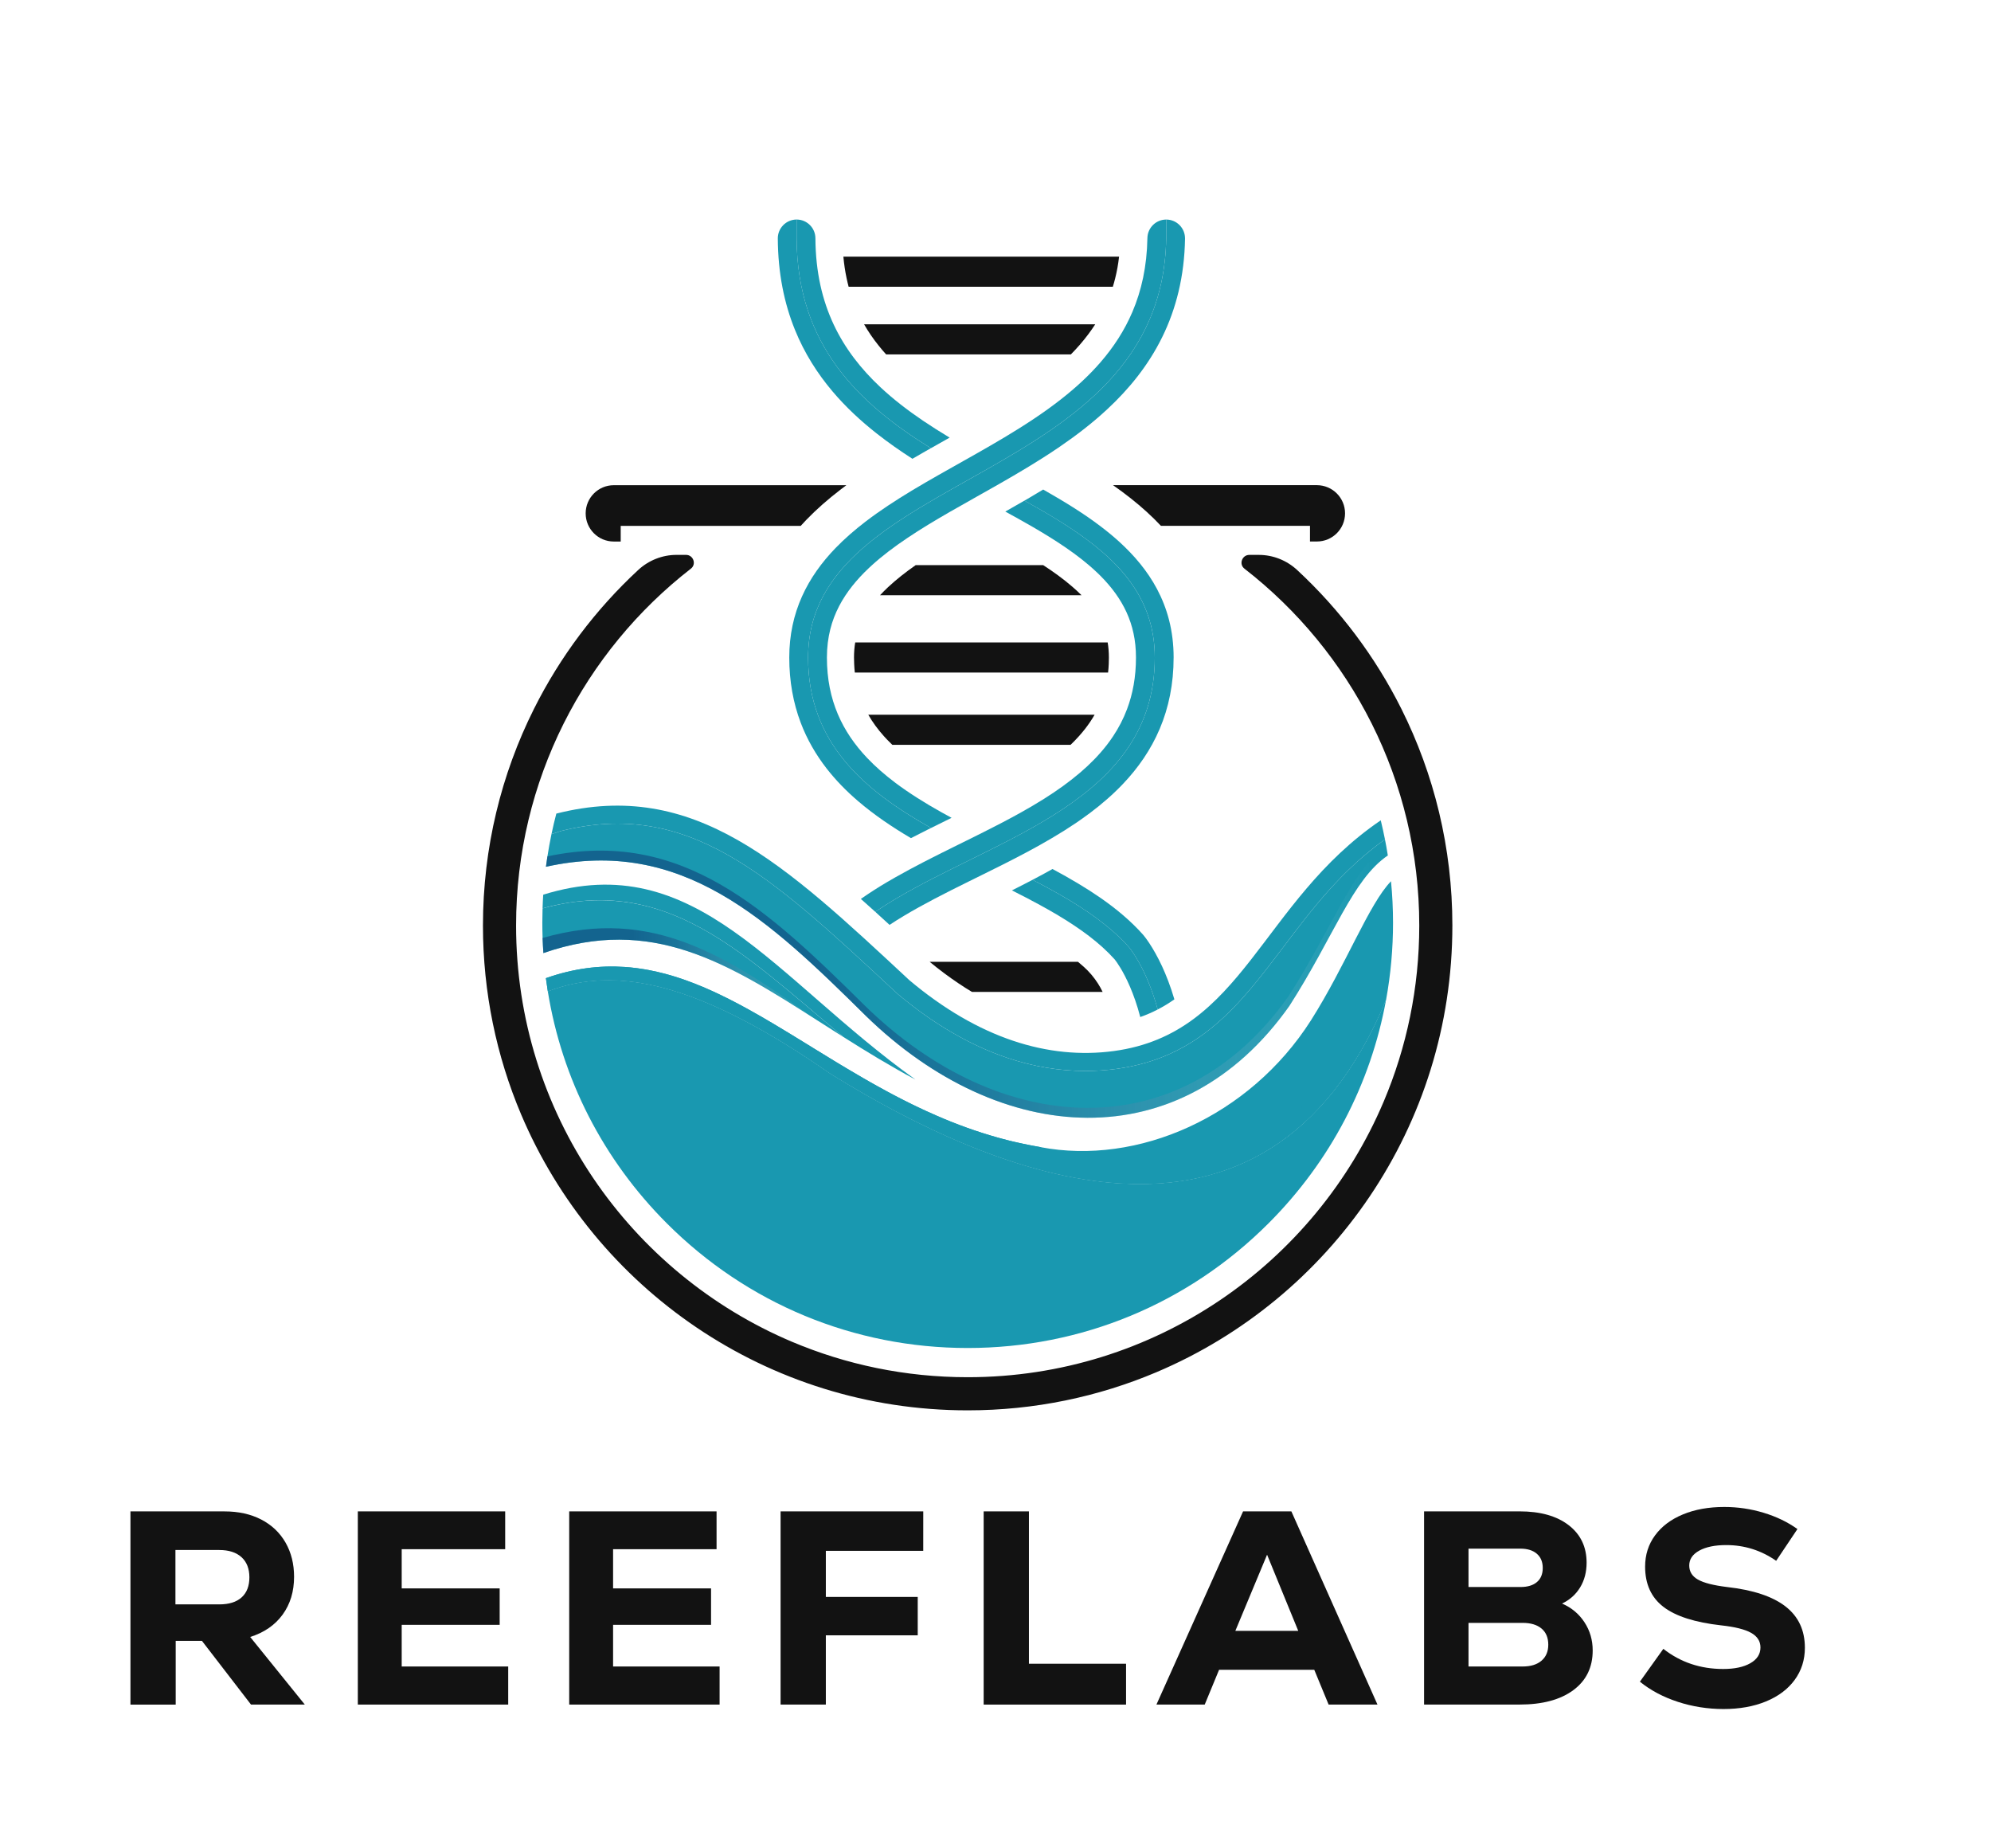 <svg height="1029" width="1109" viewBox="0 0 1109 1029" xmlns="http://www.w3.org/2000/svg" version="1.2">
	<defs>
		<linearGradient gradientTransform="matrix(155.376,7.126,-2.125,46.341,301.492,538.304)" gradientUnits="userSpaceOnUse" x2="1" id="g1">
			<stop stop-opacity="1" stop-color="#114f82" offset=".325"></stop>
			<stop stop-opacity=".86" stop-color="#155284" offset=".418"></stop>
			<stop stop-opacity=".73" stop-color="#205a8a" offset=".507"></stop>
			<stop stop-opacity=".6" stop-color="#336894" offset=".593"></stop>
			<stop stop-opacity=".48" stop-color="#4e7ca2" offset=".678"></stop>
			<stop stop-opacity=".35" stop-color="#7196b4" offset=".763"></stop>
			<stop stop-opacity=".23" stop-color="#9cb5cb" offset=".846"></stop>
			<stop stop-opacity=".11" stop-color="#cddae5" offset=".928"></stop>
			<stop stop-opacity="0" stop-color="#ffffff" offset="1"></stop>
		</linearGradient>
		<linearGradient gradientTransform="matrix(463.569,0,0,149.517,302.791,546.853)" gradientUnits="userSpaceOnUse" x2="1" id="g2">
			<stop stop-opacity="1" stop-color="#114f82" offset=".325"></stop>
			<stop stop-opacity=".86" stop-color="#155284" offset=".418"></stop>
			<stop stop-opacity=".73" stop-color="#205a8a" offset=".507"></stop>
			<stop stop-opacity=".6" stop-color="#336894" offset=".593"></stop>
			<stop stop-opacity=".48" stop-color="#4e7ca2" offset=".678"></stop>
			<stop stop-opacity=".35" stop-color="#7196b4" offset=".763"></stop>
			<stop stop-opacity=".23" stop-color="#9cb5cb" offset=".846"></stop>
			<stop stop-opacity=".11" stop-color="#cddae5" offset=".928"></stop>
			<stop stop-opacity="0" stop-color="#ffffff" offset="1"></stop>
		</linearGradient>
	</defs>
	<style>
		.s0 { fill: #121212 } 
		.s1 { fill: #1998b0 } 
		.s2 { opacity: .7;fill: url(#g1) } 
		.s3 { opacity: .7;fill: url(#g2) } 
	</style>
	<g>
		<g>
			<g>
				<g>
					<path d="m808.98 515.44c0.01 55.88-17 107.88-46.11 150.95-29.1 43.09-70.31 77.31-118.78 97.81-32.3 13.66-67.84 21.22-105.09 21.22h-0.03c-55.87 0-107.86-17.01-150.93-46.11-43.09-29.1-77.31-70.31-97.81-118.78-13.66-32.31-21.22-67.84-21.22-105.09 0-43.35 10.23-84.36 28.41-120.67 14.62-29.2 34.36-55.37 58.06-77.34 5.82-5.39 13.44-8.42 21.37-8.42h5.27c4.03 0 5.92 5.12 2.77 7.62q-0.03 0.03-0.07 0.06c-29.62 23.01-53.97 52.51-70.9 86.33-16.92 33.82-26.46 71.97-26.46 112.41 0 52.12 15.83 100.47 42.95 140.63 27.13 40.15 65.55 72.06 110.68 91.15 30.09 12.72 63.15 19.76 97.91 19.76 52.12 0 100.47-15.83 140.63-42.95 40.15-27.13 72.06-65.54 91.15-110.68 12.72-30.09 19.76-63.15 19.76-97.9 0-40.44-9.52-78.59-26.46-112.41-16.93-33.82-41.28-63.32-70.9-86.33q-0.03-0.03-0.07-0.06c-3.16-2.5-1.26-7.62 2.77-7.62h5.27c7.93 0 15.55 3.03 21.37 8.42 23.69 21.96 43.45 48.14 58.06 77.33 18.17 36.31 28.4 77.32 28.4 120.67z" class="s0"></path>
				</g>
			</g>
			<path d="m509.9 601.22c-14.25-7.65-27.5-15.73-40.1-23.71-56.25-46.89-98.59-90.55-167.59-71.66q0.12-3.81 0.37-7.6c85.04-26.44 128.46 46.5 207.32 102.97z" class="s1"></path>
			<path d="m458.29 567.84c-50.74-42.95-91.87-79.56-156.08-61.97q-0.13 3.95-0.13 7.91 0 4.3 0.15 8.58 0.15 4.22 0.44 8.41c60.38-20.97 102.5 5.47 153.14 37.85q5.26 3.36 10.66 6.8 1.66 1.05 3.33 2.11-5.85-4.9-11.51-9.69z" class="s1"></path>
			<path d="m771.43 467.46c-24.53 17.55-40.77 39.03-56.5 59.84-23.98 31.71-46.63 61.66-93.07 67.97q-8.59 1.16-17.26 1.16c-14.52 0-29.13-2.46-43.63-7.34-20.63-6.96-41.09-18.88-60.82-35.43l-0.38-0.34-2.26-2.1c-68.82-64.02-114.29-106.31-185.17-88.39l-5.16 1.69q1.2-5.76 2.7-11.43c77.02-19.48 126.86 27.87 196.74 92.87 38.32 32.17 77.21 44.33 113.89 39.35 72.23-9.81 81.61-82.89 148.58-128.47q1.28 5.27 2.34 10.62z" class="s1"></path>
			<path d="m772.15 471.22q-0.35-1.89-0.72-3.76c-24.53 17.55-40.77 39.03-56.5 59.84-23.98 31.71-46.63 61.66-93.07 67.97q-8.59 1.16-17.26 1.16c-14.52 0-29.13-2.46-43.63-7.34-20.63-6.96-41.09-18.88-60.82-35.43l-0.38-0.34-2.26-2.1c-68.82-64.02-114.29-106.31-185.17-88.39l-5.16 1.69q-1.29 6.17-2.26 12.41-0.44 2.88-0.82 5.78c75.71-16.79 124.09 29.53 178.19 83.01 75 73.13 175.45 80.08 235.91-5.52 25.18-39.3 35.03-70.29 54.83-83.79q-0.42-2.61-0.88-5.19z" class="s1"></path>
			<path d="m772.07 556.68c-8.53 46.95-31.07 90.17-65.54 124.63-44.75 44.75-104.25 69.39-167.53 69.39-63.29 0-122.78-24.65-167.54-69.39-35.59-35.59-58.47-80.52-66.33-129.26 38.45-14.69 83.46-4.07 150.41 41.06 2.76 1.85 5.42 3.83 8.25 5.58 88.53 54.65 240.48 120.51 308.28-42.01z" class="s1"></path>
			<path d="m775.93 513.78c0 14.54-1.3 28.89-3.85 42.89v0.01h-0.01c-67.8 162.52-219.75 96.66-308.28 42.01-2.83-1.75-5.49-3.73-8.25-5.58-66.95-45.13-111.96-55.75-150.41-41.06q-0.59-3.64-1.06-7.31c15.39-5.44 29.92-7.2 43.95-6.24q1.54 0.1 3.06 0.25 3.96 0.38 7.87 1.05 1.25 0.2 2.48 0.44 4.54 0.87 9.04 2.06 1.71 0.45 3.42 0.96 0.88 0.26 1.76 0.54 1.45 0.44 2.88 0.92 0.27 0.08 0.53 0.17 1.53 0.52 3.06 1.06 4.59 1.65 9.16 3.57 0.66 0.28 1.34 0.57 4.17 1.79 8.33 3.79 2.53 1.2 5.05 2.48 5.11 2.59 10.24 5.41 3.31 1.83 6.64 3.74 1.27 0.72 2.54 1.46 2.98 1.73 5.97 3.51 4.36 2.6 8.74 5.27 4.23 2.58 8.5 5.21 0.11 0.05 0.18 0.11 2.52 1.54 5.06 3.12 5.39 3.32 10.86 6.65 1.68 1.02 3.38 2.05 0.12 0.06 0.23 0.13 1.8 1.09 3.62 2.17 4.43 2.65 8.94 5.25 1.98 1.14 3.97 2.27 1.87 1.06 3.76 2.11 2.84 1.58 5.7 3.12 1.76 0.96 3.55 1.89 0.15 0.08 0.29 0.15 1.77 0.93 3.57 1.86 1.13 0.58 2.25 1.14 1.97 1 3.93 1.96 0.99 0.5 1.98 0.96 1.99 0.97 3.99 1.89 1.01 0.47 2.01 0.93 3.03 1.38 6.1 2.72 4.08 1.79 8.27 3.44 2.1 0.85 4.22 1.63 1.91 0.73 3.85 1.43 0.2 0.06 0.4 0.14 2.15 0.77 4.31 1.5 1.96 0.67 3.93 1.3 0.21 0.06 0.43 0.13 2.19 0.69 4.41 1.36 1.99 0.59 4.01 1.16 1.34 0.37 2.7 0.73 1.13 0.3 2.27 0.6 1.13 0.3 2.27 0.57 1.14 0.28 2.3 0.54 2.3 0.54 4.63 1.03 2.32 0.5 4.69 0.94 1.4 0.27 2.82 0.51 0.35 0.06 0.7 0.13 0.35 0.07 0.7 0.13 0.3 0.06 0.6 0.12c54.13 10.35 116.39-16.79 150.71-70.61 19.54-30.84 32.23-64.72 44.58-77.45q1.13 11.41 1.13 23.01z" class="s1"></path>
			<path d="m528.96 243.71l-2.19 1.23q-4.14 2.33-8.27 4.67c-40.1-24.89-74.46-57.23-74.79-116.87v-10.48h0.01c5.75 0 10.44 4.65 10.47 10.42 0.12 19.05 3.89 34.64 10.18 48.06 6.3 13.41 15.2 24.74 25.97 34.84 7.18 6.73 15.19 12.89 23.72 18.67q7.24 4.88 14.9 9.46z" class="s1"></path>
			<path d="m518.5 249.61q-1.54 0.87-3.08 1.74-3.8 2.16-7.2 4.15-0.01-0.01-0.01-0.01-0.03 0-0.03-0.02c-6.76-4.35-13.37-8.96-19.72-13.95-8.89-6.98-17.24-14.7-24.66-23.45-8.48-10-15.72-21.36-20.99-34.34-6.04-14.84-9.47-31.75-9.57-50.93-0.03-5.78 4.64-10.5 10.42-10.54h0.06v10.48c0.32 59.64 34.68 91.98 74.78 116.87z" class="s1"></path>
			<path d="m653.71 366.15c0.01 14.72-2.74 27.95-7.71 39.67-4.95 11.72-12.07 21.88-20.48 30.73-5.61 5.9-11.79 11.25-18.36 16.18q-2.31 1.74-4.69 3.4-1.46 1.03-2.93 2.04-6.61 4.47-13.55 8.54-0.03 0.03-0.06 0.03-3.31 1.96-6.66 3.83-4.59 2.57-9.25 5.02c-7.75 4.1-15.59 8-23.35 11.82q-3.41 1.68-6.79 3.35-5.14 2.53-10.18 5.07-0.02 0-0.03 0.02c-12.31 6.21-24 12.48-34.18 19.22q-4.01-3.69-7.97-7.28c6.87-4.69 14.31-9.08 22.07-13.29 26.68-14.53 57.28-27.18 82.45-43.94 29.24-19.46 51.18-44.49 51.18-84.41 0-33.79-20.78-55.09-48.93-73.32q-2.65-1.72-5.39-3.4c-5.86-3.62-12-7.13-18.28-10.61q1.37-0.8 2.77-1.62 4.01-2.36 7.65-4.57 0.04 0.02 0.07 0.03c6.07 3.45 12.01 6.96 17.74 10.62q0.07 0.04 0.14 0.09c4.72 3.02 9.29 6.15 13.65 9.45 3.74 2.82 7.33 5.75 10.73 8.84 8.42 7.65 15.74 16.3 21.09 26.36 2.84 5.36 5.12 11.12 6.7 17.25 1.67 6.56 2.55 13.52 2.55 20.88z" class="s1"></path>
			<path d="m643.23 366.15c0 39.93-21.94 64.95-51.18 84.41-25.17 16.77-55.77 29.42-82.45 43.94-7.76 4.22-15.2 8.6-22.07 13.29q-4.03-3.64-8.02-7.18c4.7-3.3 9.62-6.43 14.68-9.42q2.34-1.39 4.73-2.73 3.99-2.26 8.06-4.44 0.06-0.04 0.13-0.07 0 0 0.01 0 3.58-1.92 7.2-3.8 2.02-1.05 4.26-2.17 0.55-0.29 1.14-0.58 1.73-0.87 3.61-1.82 0.54-0.27 1.08-0.54 3.24-1.63 6.51-3.24 1.28-0.64 2.57-1.27 1.65-0.81 3.3-1.63 0.87-0.43 1.74-0.86 4.09-2.01 8.15-4.05 3.3-1.66 6.58-3.34 4.78-2.42 9.42-4.92 0.29-0.16 0.59-0.31 0.02-0.01 0.05-0.03 2.28-1.21 4.52-2.46c4.7-2.61 9.28-5.28 13.66-8.04 7.3-4.6 14.09-9.44 20.15-14.62 5.55-4.74 10.49-9.77 14.69-15.16q0.13-0.17 0.28-0.36 1.76-2.29 3.34-4.66c3.15-4.72 5.77-9.74 7.81-15.15 3.18-8.43 4.98-17.86 4.98-28.82-0.01-9.67-1.9-17.78-5.27-25.17-3.38-7.37-8.31-14.07-14.66-20.42q-0.75-0.75-1.53-1.49-2.3-2.2-4.81-4.33-3.82-3.25-8.11-6.4c-6-4.41-12.63-8.66-19.7-12.85q-2.03-1.2-4.11-2.41-0.22-0.12-0.43-0.24-6.88-3.95-14.15-7.91 0 0-0.01-0.01 0.11-0.06 0.23-0.13c2.91-1.65 6.56-3.73 10.43-5.97 6.29 3.49 12.42 6.99 18.28 10.61q2.74 1.67 5.39 3.4c28.15 18.26 48.93 39.56 48.93 73.35z" class="s1"></path>
			<path d="m644.85 562.18q-4.61 2.41-9.72 4.21c-1.72-6.66-3.74-12.23-5.68-16.78-3.92-9.16-7.65-14.15-8.46-15.18q-0.06-0.09-0.11-0.13c-4.07-4.56-8.88-8.88-14.29-13.02-5.47-4.18-11.55-8.16-18.07-12.03q-4.55-2.68-9.36-5.3c-4.99-2.73-10.17-5.41-15.47-8.08q-0.03-0.02-0.03-0.02c3.76-1.89 7.64-3.86 11.5-5.89 5.13 2.66 10.16 5.36 15.02 8.14 15.06 8.61 28.55 18.01 38.66 29.36-0.01 0 9.62 11.23 16.01 34.72z" class="s1"></path>
			<path d="m654.14 556.54c-2.96 2.08-6.04 3.97-9.3 5.64-6.39-23.49-16.02-34.72-16.02-34.72-10.11-11.35-23.61-20.76-38.66-29.36-4.86-2.78-9.89-5.48-15.02-8.14q0.97-0.5 1.92-1.01c3.03-1.59 6.12-3.27 9.2-5q0.01 0.01 0.01 0.01 0.06 0.04 0.13 0.07c4.92 2.64 9.75 5.35 14.45 8.19q6.25 3.74 12.13 7.8c8.74 6.07 16.8 12.76 23.67 20.47l0.07 0.08 0.07 0.08c0.53 0.61 5.31 6.34 10.49 17.49 2.32 5.02 4.73 11.15 6.86 18.4z" class="s1"></path>
			<path d="m660.07 132.91c-0.34 20.91-4.97 39.12-12.72 54.85-7.73 15.73-18.48 28.93-30.75 40.29-8.17 7.59-17.03 14.38-26.21 20.66q-4.82 3.3-9.74 6.41-0.02 0-0.03 0.02c-4.92 3.13-9.9 6.14-14.88 9.06-4.33 2.55-8.68 5.03-12.98 7.47q-4.25 2.4-8.45 4.76-7.87 4.4-15.43 8.75-0.02 0.02-0.03 0.02c-8.22 4.74-16.09 9.46-23.33 14.33-7.33 4.9-14.01 9.94-19.82 15.21q-0.84 0.76-1.67 1.54-5.16 4.85-9.25 9.98c-2.88 3.63-5.36 7.38-7.39 11.29-2.1 4.07-3.76 8.31-4.9 12.86-1.22 4.85-1.89 10.05-1.89 15.75 0.01 12.15 2.21 22.39 6.06 31.5 3.85 9.1 9.39 17.1 16.37 24.46 4.66 4.9 9.95 9.5 15.75 13.86 7.74 5.81 16.37 11.19 25.53 16.32q2.83 1.58 5.73 3.14-1.61 0.8-3.22 1.59-4.12 2.03-8.23 4.07c-37.45-21.06-68.47-47.45-68.47-94.94 0-104.44 197.15-96.13 199.47-233.42l0.01-10.48q0.09 0.01 0.17 0.01c5.78 0.09 10.39 4.86 10.3 10.64z" class="s1"></path>
			<path d="m649.6 122.26l-0.01 10.48c-2.31 137.28-199.47 128.98-199.47 233.42 0 47.49 31.02 73.89 68.47 94.94q-1.01 0.51-2.03 1.01c-3.41 1.71-6.4 3.23-9.15 4.64h-0.01q-0.03-0.01-0.06-0.03c-10.36-6.12-20.29-12.8-29.27-20.48-6.44-5.5-12.38-11.53-17.6-18.22-5.95-7.64-10.93-16.16-14.51-25.65-4.09-10.85-6.34-22.93-6.33-36.21-0.01-12.47 2.53-23.85 7.09-34 4.55-10.16 11.04-19.05 18.69-26.96 5.11-5.28 10.73-10.14 16.72-14.73 7.99-6.11 16.61-11.73 25.57-17.14q0.11-0.06 0.21-0.13 0.04-0.03 0.07-0.04 0.01-0.01 0.01-0.01 7.35-4.4 14.9-8.68c7.05-4.02 14.19-7.99 21.28-12.01q0.19-0.11 0.37-0.21 7.49-4.24 14.82-8.61 0.03-0.02 0.04-0.02c11.23-6.72 22.05-13.76 31.84-21.46 8.03-6.31 15.37-13.05 21.74-20.4 7.28-8.41 13.3-17.6 17.74-27.97 2.53-5.93 4.56-12.26 5.99-19.09 1.43-6.83 2.26-14.18 2.4-22.13 0.1-5.73 4.77-10.3 10.47-10.3q0.01-0.01 0.02-0.01z" class="s1"></path>
			<g>
				<g>
					<path d="m610.05 180.61q-3.69 5.72-8.47 11.25-0.31 0.37-0.65 0.73-2.11 2.41-4.46 4.79h-102.88q-2.15-2.37-4.08-4.79c-3.13-3.89-5.85-7.86-8.21-11.98z" class="s0"></path>
				</g>
			</g>
			<g>
				<g>
					<path d="m623.33 142.94q-0.7 6.19-2.15 11.98-0.6 2.43-1.33 4.79h-147.15q-0.63-2.36-1.14-4.79-1.23-5.77-1.79-11.98z" class="s0"></path>
				</g>
			</g>
			<path d="m602.41 331.5h-112.24q1.96-2.12 4.22-4.25 0.29-0.27 0.58-0.54c4.2-3.9 9.15-7.85 15.06-11.98h71.04q4.57 2.97 8.37 5.77 4.25 3.13 7.82 6.21 2.65 2.29 4.9 4.52 0.12 0.13 0.25 0.27z" class="s0"></path>
			<path d="m617.66 366.15q0 1.83-0.08 3.6-0.1 2.44-0.37 4.79h-141.07q-0.26-2.35-0.36-4.79-0.09-1.77-0.09-3.59 0-4.4 0.67-8.39h140.62c0.45 2.65 0.67 5.42 0.68 8.38z" class="s0"></path>
			<path d="m609.71 398.02c-1.53 2.68-3.28 5.28-5.29 7.86q-1.61 2.06-3.46 4.12-2.15 2.41-4.64 4.79h-99.3q-1.6-1.52-3.04-3.05-0.82-0.87-1.61-1.74c-3.5-3.9-6.39-7.86-8.73-11.98z" class="s0"></path>
			<g>
				<g>
					<path d="m614.16 552.41h-72.74q-3.77-2.25-7.54-4.79-8.05-5.39-16.04-11.98h82.6q1.71 1.41 3.28 2.82c3 2.69 5.62 5.78 7.78 9.16q1.44 2.24 2.6 4.64z" class="s0"></path>
				</g>
			</g>
			<path d="m341.89 270.21h129.54q-1.55 1.14-3.05 2.3c-7.33 5.61-13.61 11.16-19.22 16.96q-1.62 1.67-3.15 3.38h-100.27v8.73h-3.85c-4.33 0-8.25-1.75-11.08-4.59-2.84-2.83-4.59-6.76-4.59-11.09 0-8.68 7.01-15.69 15.67-15.69z" class="s0"></path>
			<path d="m749.2 285.88c0 4.33-1.75 8.26-4.59 11.09-2.84 2.84-6.76 4.59-11.09 4.59h-3.85v-8.73h-83.03q-3.76-4.01-8.06-7.91c-5.47-4.97-11.61-9.83-18.61-14.73h113.54c8.67 0.02 15.69 7.03 15.69 15.69z" class="s0"></path>
			<path d="m772.07 556.68c-67.8 162.52-219.75 96.66-308.28 42.01-2.83-1.75-5.49-3.73-8.25-5.58-66.95-45.13-111.96-55.75-150.41-41.06q-0.59-3.64-1.06-7.31c15.39-5.44 29.92-7.2 43.95-6.24q1.54 0.1 3.06 0.25 3.96 0.38 7.87 1.05 1.25 0.2 2.48 0.44 4.54 0.87 9.04 2.06 1.71 0.45 3.42 0.96 0.88 0.26 1.76 0.54 1.45 0.44 2.88 0.92 0.26 0.08 0.53 0.17 1.53 0.52 3.06 1.06 4.59 1.65 9.16 3.57 0.66 0.28 1.34 0.57 4.17 1.79 8.33 3.79 2.52 1.2 5.05 2.48 5.11 2.59 10.24 5.41 3.3 1.83 6.64 3.74 1.27 0.72 2.54 1.46 2.98 1.73 5.97 3.51 4.35 2.6 8.74 5.27 4.23 2.57 8.5 5.21 0.1 0.05 0.18 0.11 2.52 1.54 5.06 3.12 5.38 3.32 10.86 6.65 1.68 1.02 3.38 2.05 0.11 0.06 0.23 0.13 1.8 1.09 3.62 2.17 4.42 2.64 8.94 5.25 1.98 1.14 3.97 2.27 1.87 1.06 3.76 2.11 2.83 1.58 5.7 3.12 1.76 0.96 3.55 1.89 0.14 0.08 0.29 0.15 1.77 0.93 3.57 1.86 1.12 0.58 2.25 1.14 1.96 1 3.93 1.96 0.99 0.5 1.98 0.96 1.99 0.96 3.99 1.89 1 0.47 2.01 0.93 3.03 1.38 6.1 2.72 4.08 1.77 8.27 3.44 2.09 0.83 4.22 1.63 1.91 0.72 3.85 1.43 0.2 0.06 0.4 0.14 2.15 0.77 4.31 1.5 1.96 0.66 3.93 1.3 0.21 0.06 0.43 0.13 2.19 0.69 4.41 1.36 1.99 0.59 4.01 1.16 1.34 0.37 2.7 0.73 1.13 0.3 2.27 0.6 1.13 0.29 2.27 0.57 1.14 0.28 2.3 0.54 2.3 0.54 4.63 1.03 2.32 0.5 4.69 0.94 1.39 0.27 2.82 0.51 0.35 0.06 0.7 0.13 0.6 0.11 1.22 0.21 0.05 0.03 0.08 0.03c64.31 37.95 150.55-0.88 192.56-82.14z" class="s1"></path>
			<path d="m455.81 568.61c-50.63-32.38-92.76-58.81-153.14-37.85q-0.29-4.19-0.44-8.41c62.04-17.84 103.66 11.02 153.58 46.26z" class="s2"></path>
			<path d="m773.02 476.41c-19.8 13.5-29.65 44.5-54.83 83.79-60.46 85.61-160.91 78.66-235.91 5.52-54.1-53.48-102.48-99.81-178.19-83.01q0.38-2.9 0.82-5.78c75.02-16.04 123.17 30.08 176.98 83.27 75 73.13 175.45 80.08 235.91-5.52 24.98-38.98 34.87-69.79 54.35-83.46q0.47 2.58 0.87 5.19z" class="s3"></path>
		</g>
		<g>
			<path d="m112.47 913.78h-14.6v35.51h-25.21v-107.59h52.41q11.68 0 20.44 4.53 8.76 4.53 13.53 12.83 4.76 8.3 4.76 19.06 0 12.3-6.38 21.06-6.38 8.76-18.06 12.45l30.43 37.66h-29.97zm22.06-46.58q-4.39-3.99-12.37-4h-24.44v30.28h24.44q8.14 0 12.45-3.92 4.3-3.92 4.3-11.14 0-7.22-4.38-11.22z" class="s0"></path>
			<path d="m223.75 928.07h59.33v21.21h-83.77v-107.59h82.08v21.06h-57.64v21.83h54.57v20.29h-54.57z" class="s0"></path>
			<path d="m341.49 928.07h59.33v21.21h-83.77v-107.59h82.08v21.06h-57.64v21.83h54.57v20.29h-54.57z" class="s0"></path>
			<path d="m514.25 863.67h-54.25v25.67h51.18v21.36h-51.18v38.58h-25.21v-107.59h79.47c0 0 0 21.98-0.01 21.98z" class="s0"></path>
			<path d="m547.91 841.69h25.21v84.85h54.1v22.75h-79.31z" class="s0"></path>
			<path d="m740.05 949.28l-7.99-19.37h-53.03l-7.99 19.37h-26.9l48.26-107.59h26.9l47.96 107.59zm-34.28-83.46l-17.68 42.42h35.05z" class="s0"></path>
			<path d="m882.53 903.4q4.61 6.99 4.61 15.75 0 14.15-10.84 22.13-10.83 7.99-29.9 7.99h-53.18v-107.59h53.18q17.37 0 27.36 7.69 9.99 7.69 9.99 20.9-0.01 7.84-3.61 13.76-3.61 5.92-10.07 8.99 7.86 3.39 12.46 10.38zm-64.56-40.96v21.37h28.9q6 0 9.22-2.77 3.23-2.76 3.23-7.84 0-5.07-3.3-7.92-3.3-2.84-9.15-2.84zm40.66 62.4q3.77-3.22 3.77-8.92 0-5.84-3.77-8.99-3.76-3.15-10.53-3.15h-30.13v24.29h30.13q6.77 0.01 10.53-3.23z" class="s0"></path>
			<path d="m934.56 947.75q-12.22-3.99-21.13-11.22l13.06-18.29q14.3 11.22 33.35 11.22 9.53 0 15.14-3.23 5.61-3.22 5.61-8.76 0-5.22-5.23-8.15-5.23-2.92-16.6-4.15-21.99-2.46-32.2-10.3-10.23-7.84-10.22-22.44 0-9.84 5.53-17.37 5.53-7.54 15.52-11.68 9.99-4.15 23.06-4.15 11.22 0 21.9 3.23 10.68 3.23 18.83 9.07l-11.84 17.68q-12.61-8.76-27.82-8.76-9.38 0-14.99 3.07-5.61 3.08-5.61 8.3 0 5.07 4.84 7.84 4.84 2.76 16.22 4.15 21.82 2.46 32.59 10.84 10.76 8.38 10.76 22.98 0 10.14-5.69 17.91-5.69 7.76-15.98 11.99-10.31 4.23-23.67 4.23-13.21-0.02-25.43-4.01z" class="s0"></path>
		</g>
	</g>
</svg>